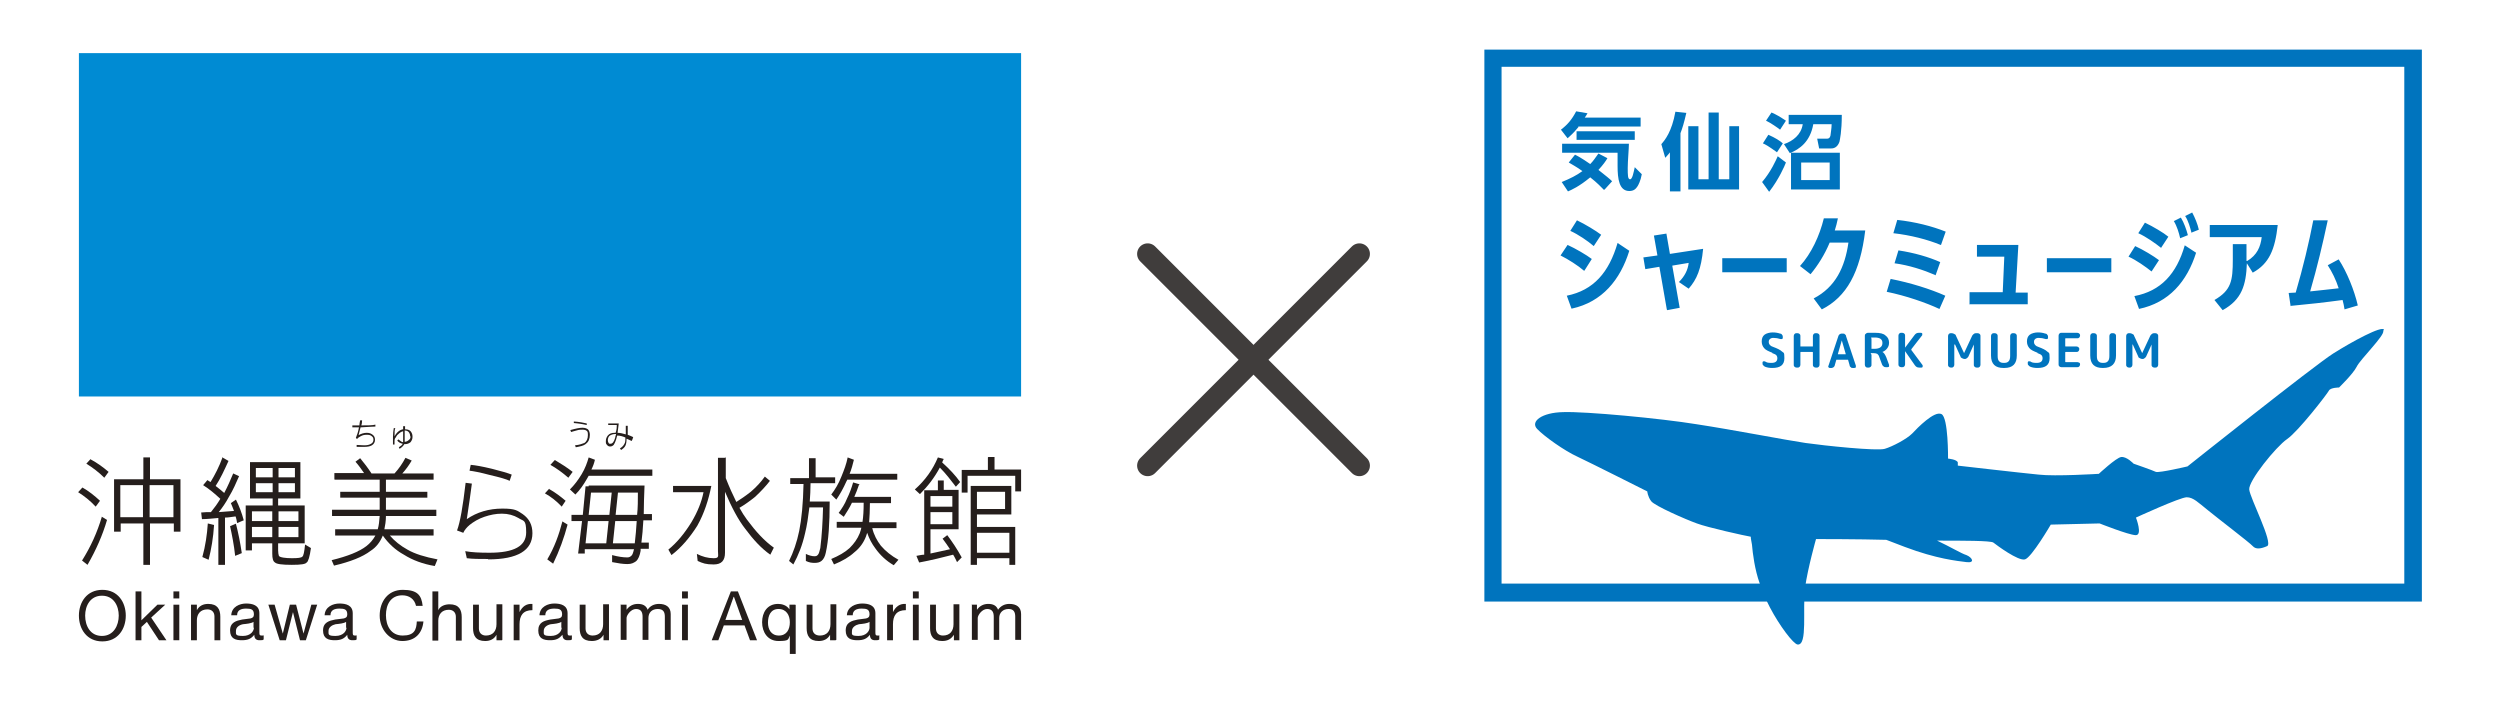 <?xml version="1.0" encoding="UTF-8"?>
<svg id="_レイヤー_1" data-name="レイヤー 1" xmlns="http://www.w3.org/2000/svg" width="640" height="180" version="1.1" viewBox="0 0 640 180">
  <defs>
    <style>
      .cls-1 {
        fill: #251e1c;
      }

      .cls-1, .cls-2, .cls-3 {
        stroke-width: 0px;
      }

      .cls-4 {
        fill: none;
        stroke: #403d3c;
        stroke-linecap: round;
        stroke-linejoin: round;
        stroke-width: 5.4px;
      }

      .cls-2 {
        fill: #008bd3;
      }

      .cls-3 {
        fill: #0074be;
      }
    </style>
  </defs>
  <g>
    <line class="cls-4" x1="293.8" y1="65" x2="348" y2="119.2"/>
    <line class="cls-4" x1="348" y1="65" x2="293.8" y2="119.2"/>
  </g>
  <g>
    <rect class="cls-2" x="20.2" y="13.6" width="241.2" height="87.9"/>
    <path class="cls-1" d="M21.8,157.6c0-2.5,1.3-5.1,4.3-5.1s4.3,2.6,4.3,5.1-1.3,5.2-4.3,5.2-4.3-2.6-4.3-5.2ZM20.2,157.6c0,3.4,2,6.6,6,6.6s6-3.2,6-6.6-2-6.6-6-6.6-6,3.2-6,6.6Z"/>
    <path class="cls-1" d="M34.7,151.4h1.5v7.4l4.1-4h2l-3.6,3.3,3.9,5.8h-1.9l-3.1-4.7-1.4,1.3v3.4h-1.5v-12.5Z"/>
    <path class="cls-1" d="M44.4,154.8h1.5v9.1h-1.5v-9.1ZM45.9,153.2h-1.5v-1.8h1.5v1.8Z"/>
    <path class="cls-1" d="M49,154.8h1.4v1.4h0c.6-1.1,1.6-1.6,2.9-1.6,2.4,0,3.1,1.4,3.1,3.3v6h-1.5v-6.1c0-1.1-.7-1.8-1.8-1.8-1.8,0-2.7,1.2-2.7,2.8v5.1h-1.5v-9.1Z"/>
    <path class="cls-1" d="M65,160.7c0,.8-.8,2.1-2.8,2.1s-1.8-.4-1.8-1.3.8-1.5,1.8-1.7c1-.1,2.1-.2,2.7-.6v1.5ZM67.4,162.7c-.2,0-.3,0-.5,0-.5,0-.5-.3-.5-1v-4.7c0-2.1-1.8-2.5-3.4-2.5s-3.7.8-3.8,3h1.5c0-1.3,1-1.7,2.3-1.7s2,.2,2,1.5-1.4,1-3,1.3c-1.5.3-3.1.7-3.1,2.8s1.4,2.5,3,2.5,2.4-.4,3.2-1.4c0,1,.5,1.4,1.3,1.4s.8,0,1.1-.2v-1.1Z"/>
    <path class="cls-1" d="M78.4,163.9h-1.6l-1.8-7.2h0l-1.8,7.2h-1.6l-2.9-9.1h1.6l2.1,7.4h0l1.8-7.4h1.6l1.9,7.4h0l2-7.4h1.5l-2.9,9.1Z"/>
    <path class="cls-1" d="M88.7,160.7c0,.8-.8,2.1-2.8,2.1s-1.8-.4-1.8-1.3.9-1.5,1.8-1.7c1-.1,2.1-.2,2.7-.6v1.5ZM91.2,162.7c-.2,0-.3,0-.4,0-.5,0-.5-.3-.5-1v-4.7c0-2.1-1.8-2.5-3.4-2.5s-3.7.8-3.8,3h1.5c0-1.3,1-1.7,2.3-1.7s2,.2,2,1.5-1.4,1-3.1,1.3c-1.5.3-3.1.7-3.1,2.8s1.4,2.5,3,2.5,2.4-.4,3.2-1.4c0,1,.5,1.4,1.3,1.4s.8,0,1.1-.2v-1.1Z"/>
    <path class="cls-1" d="M106.5,155.1c-.4-1.8-1.8-2.7-3.5-2.7-3,0-4.2,2.4-4.2,5.1s1.3,5.2,4.3,5.2,3.5-1.5,3.6-3.6h1.7c-.3,3.1-2.2,5-5.4,5s-5.8-2.9-5.8-6.5,2.1-6.6,5.9-6.6,4.8,1.4,5.1,4.1h-1.6Z"/>
    <path class="cls-1" d="M110.7,151.4h1.5v4.8h0c.5-1.1,1.8-1.5,2.9-1.5,2.4,0,3.1,1.4,3.1,3.3v6h-1.5v-6.1c0-1.1-.7-1.8-1.8-1.8-1.8,0-2.7,1.2-2.7,2.8v5.1h-1.5v-12.5Z"/>
    <path class="cls-1" d="M128.5,163.9h-1.4v-1.4h0c-.6,1.1-1.6,1.6-2.9,1.6-2.4,0-3.1-1.4-3.1-3.3v-6h1.5v6.1c0,1.1.7,1.8,1.8,1.8,1.8,0,2.7-1.2,2.7-2.9v-5.1h1.5v9.1Z"/>
    <path class="cls-1" d="M131.6,154.8h1.4v1.9h0c.7-1.4,1.7-2.2,3.3-2.1v1.6c-2.4,0-3.3,1.4-3.3,3.6v4.1h-1.5v-9.1Z"/>
    <path class="cls-1" d="M143.8,160.7c0,.8-.8,2.1-2.8,2.1s-1.8-.4-1.8-1.3.8-1.5,1.8-1.7c1-.1,2.1-.2,2.7-.6v1.5ZM146.3,162.7c-.2,0-.3,0-.5,0-.5,0-.5-.3-.5-1v-4.7c0-2.1-1.8-2.5-3.4-2.5s-3.7.8-3.8,3h1.5c0-1.3,1-1.7,2.3-1.7s2,.2,2,1.5-1.4,1-3,1.3c-1.6.3-3.1.7-3.1,2.8s1.4,2.5,3,2.5,2.3-.4,3.2-1.4c0,1,.5,1.4,1.3,1.4s.8,0,1.1-.2v-1.1Z"/>
    <path class="cls-1" d="M155.9,163.9h-1.4v-1.4h0c-.6,1.1-1.7,1.6-3,1.6-2.4,0-3.1-1.4-3.1-3.3v-6h1.5v6.1c0,1.1.7,1.8,1.8,1.8,1.8,0,2.7-1.2,2.7-2.9v-5.1h1.5v9.1Z"/>
    <path class="cls-1" d="M159,154.8h1.4v1.3h0c.7-1,1.7-1.5,2.9-1.5s2.1.4,2.5,1.5c.6-1,1.7-1.5,2.9-1.5,1.8,0,3,.8,3,2.6v6.6h-1.5v-5.9c0-1.1-.3-2-1.8-2s-2.4.9-2.4,2.3v5.6h-1.5v-5.9c0-1.2-.4-2-1.7-2s-2.4,1.6-2.4,2.3v5.6h-1.5v-9.1Z"/>
    <path class="cls-1" d="M174.6,154.8h1.5v9.1h-1.5v-9.1ZM176.1,153.2h-1.5v-1.8h1.5v1.8Z"/>
    <path class="cls-1" d="M187.9,152.8h0l2.1,5.9h-4.3l2.1-5.9ZM182.2,163.9h1.7l1.4-3.8h5.3l1.4,3.8h1.8l-4.9-12.5h-1.8l-4.9,12.5Z"/>
    <path class="cls-1" d="M196.6,159.4c0-1.8.7-3.5,2.7-3.5s2.9,1.6,2.9,3.4-.8,3.4-2.8,3.4-2.8-1.6-2.8-3.3ZM203.6,154.8h-1.5v1.2h0c-.7-1.1-2-1.4-2.9-1.4-2.8,0-4.1,2.2-4.1,4.7s1.4,4.8,4.2,4.8,2.4-.4,2.9-1.4h0v4.7h1.5v-12.5Z"/>
    <path class="cls-1" d="M213.9,163.9h-1.4v-1.4h0c-.6,1.1-1.6,1.6-2.9,1.6-2.4,0-3.1-1.4-3.1-3.3v-6h1.5v6.1c0,1.1.7,1.8,1.9,1.8,1.8,0,2.7-1.2,2.7-2.9v-5.1h1.5v9.1Z"/>
    <path class="cls-1" d="M222.6,160.7c0,.8-.8,2.1-2.8,2.1s-1.7-.4-1.7-1.3.9-1.5,1.8-1.7c1-.1,2.1-.2,2.7-.6v1.5ZM225,162.7c-.2,0-.3,0-.4,0-.5,0-.5-.3-.5-1v-4.7c0-2.1-1.8-2.5-3.4-2.5s-3.8.8-3.9,3h1.5c0-1.3,1-1.7,2.3-1.7s2,.2,2,1.5-1.4,1-3,1.3c-1.5.3-3.1.7-3.1,2.8s1.4,2.5,3,2.5,2.4-.4,3.2-1.4c0,1,.5,1.4,1.3,1.4s.8,0,1.1-.2v-1.1Z"/>
    <path class="cls-1" d="M227.2,154.8h1.4v1.9h0c.7-1.4,1.7-2.2,3.3-2.1v1.6c-2.4,0-3.3,1.4-3.3,3.6v4.1h-1.5v-9.1Z"/>
    <path class="cls-1" d="M233.7,154.8h1.5v9.1h-1.5v-9.1ZM235.2,153.2h-1.5v-1.8h1.5v1.8Z"/>
    <path class="cls-1" d="M245.6,163.9h-1.4v-1.4h0c-.7,1.1-1.6,1.6-3,1.6-2.4,0-3.1-1.4-3.1-3.3v-6h1.5v6.1c0,1.1.7,1.8,1.8,1.8,1.8,0,2.7-1.2,2.7-2.9v-5.1h1.5v9.1Z"/>
    <path class="cls-1" d="M248.7,154.8h1.4v1.3h0c.7-1,1.7-1.5,2.9-1.5s2.1.4,2.5,1.5c.7-1,1.7-1.5,2.9-1.5,1.8,0,3,.8,3,2.6v6.6h-1.5v-5.9c0-1.1-.3-2-1.7-2s-2.4.9-2.4,2.3v5.6h-1.4v-5.9c0-1.2-.4-2-1.7-2s-2.4,1.6-2.4,2.3v5.6h-1.5v-9.1Z"/>
    <path class="cls-1" d="M30.8,132.4v-8.2h5.8v8.2h-5.8ZM23.2,117.5l-1.1,1.2c1.6,1,3.1,2.1,4.6,3.6l1.1-1.5c-1.4-1.2-2.9-2.3-4.6-3.2ZM21.1,124.8l-1.1,1.2c1.6,1,3.1,2.2,4.5,3.7l1.1-1.5c-1.4-1.3-2.9-2.5-4.5-3.4ZM26.1,132.2c-1.2,4.1-2.9,7.8-5.1,11.3l1.4,1.1c2.2-3.8,3.9-7.7,5-11.5l-1.3-.8ZM46.1,122.7h-7.7v-5.6h-1.7v5.6h-7.5v13.4h1.7v-2.1h5.8v10.6h1.7v-10.6h6.1v2.1h1.7v-13.4ZM38.3,132.4v-8.2h6.1v8.2h-6.1Z"/>
    <path class="cls-1" d="M65.5,126v-2.3h4.3v2.3h-4.3ZM57,117c-.9,2.5-2,4.6-3.1,6.4-.3-.2-.6-.3-.8-.5l-1.1,1.3c1.6,1,3,2.2,4.4,3.5-.7,1.2-1.5,2.3-2.4,3.4-.8,0-1.6,0-2.5.1l.2,1.7c1.4,0,2.9-.2,4.2-.3v12h1.7v-12.1c.9,0,1.8-.2,2.7-.3.2.5.3,1.1.4,1.7l1.7-.7c-.5-1.9-1.2-3.7-2-5.3l-1.3.9c.3.6.5,1.3.8,2-1.2.1-2.5.2-3.9.3.9-1.1,1.8-2.4,2.6-3.9,1.1-1.8,1.9-3.7,2.6-5.3l-1.5-.7c-.7,1.7-1.4,3.3-2.3,5-.7-.6-1.4-1.2-2.2-1.8,1.2-1.8,2.2-4,3.3-6.4l-1.4-.8ZM53.2,134c-.2,2.9-.6,5.7-1.4,8.6l1.6.7c.7-2.7,1.2-5.7,1.4-8.9l-1.6-.4ZM60.3,134.1l-1.4.6c.5,2.3,1,4.8,1.3,7.6l1.7-.7c-.4-2.7-.9-5.2-1.5-7.5ZM64,118.3v9.3h5.8v1.8h-6.9v11.5h1.6v-1.8h5.2v2.6c0,1.3.2,2,.7,2.3.4.4,1.8.6,4.3.6s3.5-.2,3.8-.6c.4-.2.8-1.5,1.1-3.7l-1.5-.9c-.2,1.9-.4,2.9-.7,3.1-.3.3-1.1.4-2.7.4s-3.1-.2-3.3-.6c-.1-.3-.2-.8-.2-1.4v-1.8h6.8v-9.7h-6.8v-1.8h5.7v-9.3h-13.1ZM71.3,123.7h4.2v2.3h-4.2v-2.3ZM65.5,122.2v-2.4h4.3v2.4h-4.3ZM71.3,119.8h4.2v2.4h-4.2v-2.4ZM64.5,137.5v-2.6h5.2v2.6h-5.2ZM71.3,134.9h5.1v2.6h-5.1v-2.6ZM64.5,133.4v-2.5h5.2v2.5h-5.2ZM71.3,130.9h5.1v2.5h-5.1v-2.5Z"/>
    <path class="cls-1" d="M85.6,122.7v-1.6h7.6c-.7-1-1.4-2-2.2-2.9l1.2-.9c1,1.2,2,2.5,2.9,3.9h5.9c1.1-1.2,2-2.5,2.8-4l1.6.7c-.7,1.2-1.5,2.3-2.4,3.3h8v1.6h-12.2v3.1h10.6v1.5h-10.6v3.1h12.9v1.6h-12.9c0,1.3-.2,2.4-.4,3.4h12.6v1.6h-11.2c1.2,1.4,2.7,2.6,4.5,3.6,1.9,1.1,4.5,1.9,7.7,2.5l-.7,1.7c-3-.5-5.7-1.5-7.9-2.9-2.2-1.2-4-2.9-5.4-4.9h0c-.7,1.7-1.7,3-3.1,3.9-2.1,1.6-5.2,2.8-9.4,3.8l-.6-1.4c4.1-1,7.1-2.2,8.9-3.6.9-.7,1.7-1.6,2.3-2.7h-10.3v-1.6h10.9c.3-1,.4-2.1.5-3.4h-12.2v-1.6h12.2v-3.1h-10.1v-1.5h10.1v-3.1h-11.5Z"/>
    <path class="cls-1" d="M130.5,123.1c-.8-.4-2.5-.9-5.1-1.5-2.6-.7-4.3-1-5.2-1.1l.3-1.5c1.2.1,2.9.4,5.4,1,2.4.6,4.1,1.1,5.1,1.5l-.5,1.5ZM124.9,143.1c-2.1,0-4,0-5.4-.2l-.4-1.8c1.6.3,3.7.4,6.2.4,6.3,0,9.4-1.7,9.4-5.2s-.7-2.8-2-3.7c-1.2-.7-2.6-1.1-4.2-1.1s-3,.3-4.5.8c-1.5.5-2.8,1.3-3.8,2.1-.7.6-1.3,1.3-1.6,2l-1.6-.6c.8-2.1,1.5-6.2,2.2-12.2l1.6.2c-.3,2.2-.7,5.3-1.3,9.1,2.6-1.8,5.7-2.7,9.1-2.7s3.8.5,5.2,1.4c1.7,1.2,2.5,2.8,2.5,4.9,0,4.4-3.8,6.7-11.3,6.7Z"/>
    <path class="cls-1" d="M149.9,139.1l.6-5.7h5.3l-.6,5.7h-5.3ZM142,117.8l-1.1,1.2c1.6.9,3.1,2,4.6,3.3l1.1-1.5c-1.4-1.1-3-2.1-4.5-3ZM140.6,125.1l-1.1,1.2c1.6.9,3,2,4.3,3.4l1-1.5c-1.3-1.1-2.6-2.1-4.2-3ZM144,133.4c-.9,3.5-2.1,6.8-3.9,9.8l1.5,1.1c1.6-3.3,2.8-6.6,3.7-10l-1.3-.8ZM150.7,117.1c-.4,1.4-.9,2.8-1.8,4.3-.9,1.5-1.9,2.8-3,3.9l1.4,1.3c1.1-1.1,2.1-2.5,3-4.1.1-.2.3-.5.4-.7h16.3v-1.6h-15.6c.4-.8.7-1.6.9-2.5l-1.6-.6ZM150.7,124.5h-.8l-.7,7.3h-2.9v1.6h2.7l-1,8.3h1.7v-1.1h12.6c-.2.9-.4,1.4-.6,1.6-.3.3-.6.5-1.1.5-1.1,0-2.4-.2-3.9-.6v1.8c1.5.3,2.8.5,3.9.5s1.6-.3,2.2-.7c.6-.5,1-1.5,1.2-2.7,0-.1,0-.3,0-.5h2.1v-1.6h-1.9c.2-1.6.4-3.6.5-5.7h2.2v-1.6h-2.1c0-2.2.1-4.6.2-7.3h-14.3ZM156.9,139.1l.6-5.7h5.5c-.1,1.9-.3,3.9-.5,5.7h-5.6ZM150.7,131.8l.6-5.7h5.3l-.6,5.7h-5.3ZM158.2,126.1h5.1c0,1.9,0,3.9-.2,5.7h-5.5l.6-5.7Z"/>
    <path class="cls-1" d="M185.8,117.1v5.3c.9,2.3,1.8,4.3,2.7,6.1,1.1-.7,2.3-1.5,3.7-2.6,1.5-1.3,2.6-2.5,3.6-3.9l1.3,1.1c-1,1.3-2.3,2.7-3.8,4.1-1.5,1.2-2.8,2.1-4,2.8.6,1.1,1.3,2.2,1.9,3,2.3,3.1,4.5,5.5,6.9,7.2l-.9,1.8c-2.3-1.6-4.4-3.9-6.4-6.6-1.8-2.3-3.5-5.5-5.2-9.5v15.6c0,2-.9,3-2.9,3s-2.8-.3-4.1-.9l-.2-1.8c1.4.7,2.8,1.1,4.3,1.1s1.1-.6,1.1-1.8v-23.9h1.7ZM182.1,124.4c-.7,3.5-1.8,7-3.6,10.2-1.9,3-4.1,5.6-6.6,7.5l-.8-1.4c2.2-1.8,4.1-4.1,5.9-7,1.6-2.7,2.6-5.2,3.1-7.7h-7.8v-1.6h9.8Z"/>
    <path class="cls-1" d="M208.8,117.1v5.1h5v1.5h-6.3c0,1.7-.1,3.2-.2,4.7h5.1c0,5.6-.3,10-1,13.1-.2,1-.6,1.7-1.1,2.1-.5.4-1.1.5-1.8.5s-1.4-.1-2.2-.5v-1.8c.8.4,1.6.6,2.2.6s.7-.2.9-.4c.2-.2.4-.8.6-1.7.4-3.2.6-6.7.7-10.4h-3.5c-.3,2.4-.6,4.6-1.1,6.6-.7,3.1-1.7,5.6-3,8l-1.1-.9c1.1-2.2,2-4.8,2.6-7.7.6-3,1-7,1.1-12h-3.4v-1.5h4.8v-5.1h1.7ZM218.6,117.7c-.3,1.2-.6,2.4-1.1,3.6h12.2v1.5h-12.8c0,.1-.1.2-.2.4-.8,1.8-1.7,3.4-2.6,4.7l-1.3-1.3c1-1.3,1.9-2.8,2.6-4.6.7-1.7,1.3-3.3,1.6-4.9l1.6.6ZM219.9,124.1c-.4,1.2-.8,2.2-1.2,3.1h9.4v1.6h-5.4c0,1.9-.1,3.5-.2,4.9h7v1.5h-6.2c.4,1.7,1.2,3.2,2.2,4.5,1.2,1.4,2.7,2.6,4.5,3.6l-1.2,1.4c-1.9-1.1-3.5-2.6-4.7-4.3-.9-1.2-1.6-2.5-2.1-4-.1.3-.2.6-.3.9-.6,1.6-1.6,3-3,4.1-1.3,1.2-3,2.2-5.2,3.1l-.7-1.4c1.9-.8,3.5-1.7,4.7-2.8,1.1-1.1,2-2.3,2.6-3.8.1-.4.3-.8.4-1.4h-6.3v-1.5h6.6c.2-1.3.3-2.9.3-4.9h-3s0,0,0,0c-.6,1.3-1.4,2.5-2.1,3.6l-1.3-1c.8-1.1,1.6-2.3,2.1-3.6.7-1.4,1.2-2.8,1.6-4.2l1.7.5Z"/>
    <path class="cls-1" d="M238.2,134.2v-3.1h5.6v3.1h-5.6ZM240.1,117.1c-1.3,3.1-3.2,5.8-5.9,8.2l1.3,1.2c2-2,3.7-4.2,5.1-6.8,1.5,1.5,2.8,3.2,4.1,4.9l1.1-1.2c-1.2-1.7-2.8-3.4-4.6-5,.1-.3.2-.6.4-.9l-1.5-.4ZM240.1,123.1v2.4h-3.5v16.5c-.7,0-1.3.2-2,.3l.7,1.7c3.2-.6,6-1.3,8.7-2,.4.6.7,1.3,1,1.9l1.2-1.2c-1.2-2.2-2.5-4.1-3.7-5.7l-1.2.9c.7.9,1.3,1.8,1.9,2.7-1.6.4-3.3.7-5,1.1v-6.2h7.2v-10.1h-3.8v-2.4h-1.5ZM238.2,129.7v-2.7h5.6v2.7h-5.6ZM252.9,117.1v3.2h-6.7v5.8h1.5v-4.3h12.2v4h1.5v-5.6h-6.8v-3.2h-1.6ZM258.9,124.4h-10.4v20.2h1.6v-1.7h8.3v1.7h1.5v-9.7h-9.8v-3.2h8.8v-7.3ZM250.1,141.5v-5.1h8.3v5.1h-8.3ZM250.1,130.3v-4.4h7.2v4.4h-7.2Z"/>
    <path class="cls-1" d="M92.3,109.4c-.2.8-.4,1.5-.5,2,.7-.4,1.4-.6,2.1-.6s1.1.2,1.5.5c.4.3.6.7.6,1.3s-.3,1.1-.8,1.4c-.5.3-1.2.4-2,.4s-1.4,0-1.9,0v-.5c.5,0,1.1.1,1.9.1s1.3-.1,1.8-.4c.4-.2.6-.6.6-1s-.1-.7-.4-.9c-.3-.3-.7-.4-1.3-.4s-1.1.1-1.6.4c-.4.2-.7.4-.9.7l-.3-.3c.3-.7.6-1.6.8-2.7-.6,0-1.2,0-1.7,0v-.5c.5,0,1.1,0,1.8,0,0-.3.1-.8.2-1.3h.5c0,.6-.1,1-.2,1.3,1.7,0,2.9,0,3.6-.2v.5c-.6,0-1.8.1-3.7.2Z"/>
    <path class="cls-1" d="M105.1,111.7c0,.4-.1.7-.4.9-.3.3-.7.5-1.1.5,0-.2,0-.5,0-.8,0-.5,0-1.2,0-2.1.5,0,.9.2,1.1.5.2.3.3.6.3,1ZM105.6,111.7c0-.5-.2-.9-.4-1.2-.3-.4-.8-.6-1.5-.6,0-.3,0-.5,0-.8h-.5v.8c-.8.1-1.6.7-2.2,1.8,0-1,0-1.7.2-2.1h-.4c-.1.6-.2,1.4-.2,2.3s0,1.2,0,1.9h.4c0-.4,0-.7,0-.9s0-.6.3-.9c.2-.3.3-.6.6-.8.4-.4.8-.7,1.3-.8,0,.9,0,1.6,0,2s0,.6,0,.8c-.3,0-.7-.3-1.2-.7-.1,0-.2.2-.3.3.4.5.9.7,1.4.8-.1.3-.5.6-1,.9l.2.4c.6-.4,1-.8,1.2-1.2h.2c.6,0,1-.2,1.4-.5.3-.4.5-.8.5-1.3Z"/>
    <path class="cls-1" d="M150.1,108.8c-.8-.2-1.9-.4-3.2-.5v-.4c1.4.1,2.5.3,3.3.5v.4ZM149.9,113.7c-.5.4-1.4.6-2.5.8l-.2-.5c1.1-.1,1.9-.4,2.4-.6.6-.4.9-1.1.9-2s-.1-.9-.3-1.1c-.2-.2-.6-.3-1.1-.3s-.9,0-1.5.2c-.5.1-1,.3-1.4.4l-.2-.5c1.4-.4,2.4-.6,3.1-.6s1.1.2,1.4.4c.3.3.5.8.5,1.4,0,1-.3,1.8-1,2.3Z"/>
    <path class="cls-1" d="M157.7,111.1c0,.3-.2.6-.2.9-.3,1.1-.7,1.6-1.2,1.6s-.3,0-.5-.2c-.1-.2-.2-.4-.2-.7s.1-.8.4-1.1c.4-.3.9-.5,1.6-.5h0ZM162.1,111.9c-.4-.2-.9-.4-1.4-.6v-2.3h-.5c0,.6,0,1.3,0,2.2-.7-.2-1.4-.4-2.1-.4.1-.7.2-1.4.3-2.4-.2,0-.6,0-1.3,0-.9,0-1.4,0-1.4,0v.4c.2,0,.6,0,1.2,0,.6,0,.9,0,1,0,0,.5,0,1.1-.3,2h-.1c0,0-.2,0-.2,0-.7,0-1.3.2-1.7.7-.3.4-.5.8-.5,1.4s0,.7.3,1c.2.3.5.4.8.4s.6-.1.9-.4c.2-.3.4-.7.6-1.3.1-.3.2-.7.3-1.1.7,0,1.4.2,2.1.5,0,.7,0,1.3-.3,1.7-.2.4-.6.8-1.1,1.1l.3.4c.6-.4.9-.7,1.1-1.1.2-.4.3-1,.3-1.8.5.2.9.4,1.3.6l.2-.4Z"/>
  </g>
  <path class="cls-3" d="M615.5,17.1v132.3h-231.1V17.1h231.1M620,12.7h-240v141.3h240V12.7h0Z"/>
  <path class="cls-3" d="M408,63c-1.5-1.3-4-3-6-3.9l1.7-2.7c2.1,1,4.9,2.7,6.2,3.7l-1.9,2.9ZM402.3,79l-1.2-3.3c6.9-1.4,10.8-6,13-13.5l3,2c-2.3,7.4-6.9,13.1-14.7,14.8ZM405.5,69.3c-1.5-1.3-4-2.9-6-3.9l1.8-2.7c2,.9,4.9,2.6,6.2,3.6l-1.9,3M426.8,79.4l3.2-.6-1.9-10.8,4.2-.7c-.2,1.8-1,3.4-2.5,4.9l2.5,1.7c2.1-2.4,3.2-5,3.7-10.2l-8.5,1.3-.9-5.2-3.2.5.9,5.1-3.6.5.5,3,3.6-.6,1.9,10.9M440.9,66.1v3.6h16.5v-3.6h-16.5ZM466.4,79.2c6.3-3.2,9.8-9.4,11.1-20.2h-7.8c.3-1,.6-2,.8-3.1h-3.6c-1.1,4.5-3.2,9-6.1,12.2l2.7,2.1c1.9-2.3,3.6-5,4.9-8.1h4.8c-.9,6.3-3.3,11.4-8.9,14.3l2,2.7M495.4,70.4c-3-1.3-6.7-2.5-10.4-3l1-3.3c4,.6,7.8,1.7,10.7,3l-1.2,3.4ZM496.8,62.7c-3.4-1.4-7.7-2.5-12.1-3l1-3.4c4.6.5,8.9,1.6,12.4,3l-1.2,3.4ZM496.5,79.1c-3.4-1.6-8.6-3.4-13.5-4.4l1-3.3c5.1,1,10.2,2.6,14,4.3l-1.5,3.4M504.1,77.9h15v-3h-3.1l.7-12.2h-10.6v3h7l-.4,9.1h-8.5v3M524,66.1v3.6h16.5v-3.6h-16.5ZM561,59.5c-.3-1.2-.8-3-1.6-4.2l1.8-.9c.7,1.3,1.4,3,1.7,4.4l-2,.8ZM558.1,60.9c-.3-1.3-.8-3-1.6-4.3l1.8-.9c.8,1.3,1.4,3,1.8,4.5l-2,.8ZM553.3,63.5c-1.5-1.2-3.9-2.9-5.9-3.8l1.7-2.7c2.1,1,4.8,2.6,6,3.6l-1.9,2.9ZM547.6,79.1l-1.2-3.3c6.8-1.3,10.8-5.7,12.9-13l2.9,1.9c-2.3,7.3-6.9,12.8-14.7,14.4ZM550.8,69.5c-1.5-1.2-3.9-2.9-5.9-3.8l1.7-2.7c2,.9,4.8,2.6,6.1,3.6l-1.9,2.9M575.1,66.8v-4.3h-3.5v3.9c0,5.5-.4,7.9-4.7,10.4l2.1,2.6c4.9-2.7,6-6.4,6.2-12l1.5,2.4c4.2-2.3,5.7-5.9,6.4-12.2h-17.4v3.1h13.3c-.3,2.5-1.2,4.6-3.7,6.1M586.5,78.3c4.3-.4,8.8-.9,13.2-1.5.2.8.4,1.6.5,2.4l3.4-1c-.9-3.9-2.8-8.6-4.9-11.8l-2.8,1.5c1.1,1.7,2.1,3.7,2.8,5.9-2.3.3-4.8.5-7.3.8,1.8-6.2,3.2-12.1,4.5-18.2h-3.7c-1.1,5.7-2.6,12-4.5,18.5-.6,0-1.2.1-1.8.1l.5,3.4M453.7,90.4c.5.2.8.3,1,.5.2.2.3.5.3.8,0,.8-.5,1.2-1.5,1.2s-1.2-.1-1.7-.4c-.1,0-.3,0-.4,0-.1,0-.2.2-.2.3h0c0,.4,0,.6.2.7.1.2.3.3.5.4.5.2,1.1.3,1.8.3,2.1,0,3.1-.8,3.1-2.5s-.2-1.3-.6-1.7c-.4-.4-1.2-.8-2.3-1.2-.7-.2-1.1-.7-1.1-1.2s.1-.6.3-.8c.2-.2.5-.3.9-.3.6,0,1.2.1,1.8.3.1,0,.3,0,.4,0,.1,0,.2-.2.2-.4h0c0-.3,0-.5-.2-.7-.1-.2-.3-.3-.5-.3-.6-.2-1.2-.3-1.9-.3s-1.6.2-2.1.6c-.5.4-.7,1-.7,1.7s.2,1.2.6,1.7c.4.5,1.1.8,2.1,1.2M460.9,90.2c0,0,0-.1.1-.1h3c0,0,.1,0,.1.1v3.2c0,.2,0,.3.2.5.1.1.3.2.5.2h.3c.2,0,.3,0,.5-.2.1-.1.2-.3.2-.5v-7.4c0-.2,0-.3-.2-.5-.1-.1-.3-.2-.5-.2h-.3c-.2,0-.3,0-.5.2-.1.1-.2.3-.2.5v2.7c0,0,0,0-.1,0h-3c0,0-.1,0-.1,0v-2.7c0-.2,0-.3-.2-.5-.1-.1-.3-.2-.5-.2h-.3c-.2,0-.3,0-.5.2-.1.1-.2.3-.2.5v7.4c0,.2,0,.3.2.5.1.1.3.2.5.2h.3c.2,0,.3,0,.5-.2.1-.1.2-.3.2-.5v-3.2M471.6,86.8l-1.1,3.8c0,0,0,.1,0,.1h2c0,0,0,0,0-.1l-1.1-3.8s0,0,0,0,0,0,0,0ZM470.1,92.1l-.4,1.4c0,.2-.2.4-.3.5-.2.1-.3.2-.5.2h-.4c-.2,0-.3,0-.4-.2-.1-.1-.1-.3,0-.4l2.5-7.5c0-.2.2-.3.3-.5.2-.1.3-.2.5-.2h.4c.2,0,.4,0,.5.2.2.1.3.3.3.5l2.5,7.5c0,.2,0,.3,0,.4,0,.1-.2.2-.4.2h-.4c-.2,0-.4,0-.5-.2-.2-.1-.3-.3-.3-.5l-.4-1.4c0,0,0,0-.1,0h-2.7c0,0-.1,0-.1,0M479.1,86.7v2.6c0,0,0,0,.1,0h.6c1.4,0,2.1-.5,2.1-1.5s-.7-1.4-2-1.4-.5,0-.8,0c0,0-.1,0-.1.1ZM479.1,90.8v2.6c0,.2,0,.3-.2.5-.1.1-.3.2-.5.2h-.3c-.2,0-.3,0-.5-.2-.1-.1-.2-.3-.2-.5v-7.4c0-.2,0-.4.2-.5.1-.2.3-.2.5-.3.7,0,1.3,0,2,0,1.2,0,2.1.2,2.6.7.6.4.9,1.1.9,1.8s-.2,1.1-.5,1.5c-.3.4-.7.7-1.2.9,0,0,0,0,0,0,0,0,0,0,0,0,.4.2.7.7,1,1.4l.7,1.9c0,.2,0,.3,0,.4,0,.1-.2.2-.4.2h-.4c-.2,0-.4,0-.6-.2-.2-.1-.3-.3-.4-.5l-.7-1.9c-.1-.4-.3-.6-.5-.8-.2-.1-.5-.2-1-.2h-.6c0,0-.1,0-.1.1M487.7,89.9s0,0,0,0c0,0,0,0,0,0l2.5,3.6c.3.4.6.6,1.1.6h.6c.1,0,.2,0,.3-.2,0-.1,0-.2,0-.4l-2.9-3.9c0,0,0-.1,0-.2l2.8-3.6c0-.1,0-.2,0-.4,0-.1-.2-.2-.3-.2h-.6c-.5,0-.8.2-1.1.6l-2.4,3.2s0,0,0,0,0,0,0,0v-3.1c0-.2,0-.3-.2-.5-.1-.1-.3-.2-.5-.2h-.3c-.2,0-.3,0-.5.2-.1.1-.2.3-.2.5v7.4c0,.2,0,.3.2.5.1.1.3.2.5.2h.3c.2,0,.3,0,.5-.2.1-.1.2-.3.2-.5v-3.5M500.5,88.2s0,0,0,0,0,0,0,0l1.4,3.1c0,.2.2.3.4.4.2.1.4.2.6.2h0c.2,0,.4,0,.6-.2.2-.1.3-.3.4-.4l1.4-3.1s0,0,0,0,0,0,0,0v5.2c0,.2,0,.3.2.5.1.1.3.2.5.2h.3c.2,0,.3,0,.5-.2.1-.1.2-.3.2-.5v-7.4c0-.2,0-.3-.2-.5-.1-.1-.3-.2-.5-.2h-.4c-.2,0-.4,0-.6.2-.2.1-.3.3-.4.4l-2.1,4.5s0,0,0,0,0,0,0,0l-2.1-4.5c0-.2-.2-.3-.4-.4-.2-.1-.4-.2-.6-.2h-.3c-.2,0-.3,0-.5.2-.1.1-.2.3-.2.5v7.4c0,.2,0,.3.2.5.1.1.3.2.5.2h.2c.2,0,.3,0,.5-.2.1-.1.2-.3.2-.5v-5.2M513.1,94.2c2.2,0,3.2-1.1,3.2-3.2v-5c0-.2,0-.3-.2-.5-.1-.1-.3-.2-.5-.2h-.3c-.2,0-.3,0-.5.2-.1.1-.2.3-.2.5v5.1c0,.6-.1,1.1-.4,1.4-.3.3-.6.4-1.2.4s-.9-.1-1.2-.4c-.3-.3-.4-.7-.4-1.4v-5.1c0-.2,0-.3-.2-.5-.1-.1-.3-.2-.5-.2h-.3c-.2,0-.3,0-.5.2-.1.1-.2.3-.2.5v5c0,2.2,1.1,3.2,3.2,3.2M521.6,90.4c.5.2.8.3,1,.5.2.2.3.5.3.8,0,.8-.5,1.2-1.5,1.2s-1.2-.1-1.7-.4c-.1,0-.3,0-.4,0-.1,0-.2.2-.2.3h0c0,.4,0,.6.2.7.1.2.3.3.5.4.5.2,1.1.3,1.8.3,2.1,0,3.1-.8,3.1-2.5s-.2-1.3-.6-1.7c-.4-.4-1.2-.8-2.3-1.2-.7-.2-1.1-.7-1.1-1.2s.1-.6.3-.8c.2-.2.5-.3.9-.3.6,0,1.2.1,1.8.3.1,0,.3,0,.4,0,.1,0,.2-.2.2-.4h0c0-.3,0-.5-.2-.7-.1-.2-.3-.3-.5-.3-.6-.2-1.2-.3-1.9-.3s-1.6.2-2.1.6c-.5.4-.7,1-.7,1.7s.2,1.2.6,1.7c.4.5,1.1.8,2.1,1.2M532.3,92.9c-.1-.1-.3-.2-.5-.2h-3c0,0-.1,0-.1-.1v-2.4c0,0,0-.1.1-.1h2.8c.2,0,.3,0,.5-.2.1-.1.2-.3.2-.5s0-.3-.2-.5c-.1-.1-.3-.2-.5-.2h-2.8c0,0-.1,0-.1-.1v-1.9c0,0,0-.1.1-.1h3c.2,0,.3,0,.5-.2.1-.1.2-.3.2-.5s0-.3-.2-.5c-.1-.1-.3-.2-.5-.2h-4.1c-.2,0-.3,0-.5.2-.1.1-.2.3-.2.5v7.4c0,.2,0,.3.2.5.1.1.3.2.5.2h4.1c.2,0,.3,0,.5-.2.1-.1.2-.3.2-.5s0-.3-.2-.5M538.4,94.2c2.2,0,3.3-1.1,3.3-3.2v-5c0-.2,0-.3-.2-.5-.1-.1-.3-.2-.5-.2h-.3c-.2,0-.3,0-.5.2-.1.1-.2.3-.2.5v5.1c0,.6-.1,1.1-.4,1.4-.3.3-.6.4-1.2.4s-.9-.1-1.2-.4c-.3-.3-.4-.7-.4-1.4v-5.1c0-.2,0-.3-.2-.5-.1-.1-.3-.2-.5-.2h-.3c-.2,0-.3,0-.5.2-.1.1-.2.3-.2.5v5c0,2.2,1.1,3.2,3.2,3.2M546,88.2s0,0,0,0,0,0,0,0l1.4,3.1c0,.2.2.3.4.4.2.1.4.2.6.2h0c.2,0,.4,0,.6-.2.2-.1.3-.3.4-.4l1.4-3.1s0,0,0,0,0,0,0,0v5.2c0,.2,0,.3.2.5.1.1.3.2.5.2h.3c.2,0,.3,0,.5-.2.1-.1.2-.3.2-.5v-7.4c0-.2,0-.3-.2-.5-.1-.1-.3-.2-.5-.2h-.3c-.2,0-.4,0-.6.2-.2.1-.3.3-.4.4l-2.1,4.5s0,0,0,0,0,0,0,0l-2.1-4.5c0-.2-.2-.3-.4-.4-.2-.1-.4-.2-.6-.2h-.3c-.2,0-.3,0-.5.2-.1.1-.2.3-.2.5v7.4c0,.2,0,.3.2.5.1.1.3.2.5.2h.2c.2,0,.3,0,.5-.2.1-.1.2-.3.2-.5v-5.2"/>
  <path class="cls-3" d="M610.3,84.4c-.5-1.1-8.1,3-13,6.1-4.9,3.1-37.3,28.9-37.3,28.9,0,0-7.2,1.7-8.1,1.4-.8-.4-5.7-2.1-5.7-2.1,0,0-1.8-1.9-3.2-1.7-1.3.2-5.7,4.3-5.7,4.3,0,0-11.2.7-15.4.2-4.2-.4-20.7-2.3-20.7-2.3v-.8c-.2-.8-2.5-1-2.5-1,0,0,.1-10.6-1.7-11.4-1.8-.9-6.1,3.5-7.5,5-1.4,1.4-5,3.3-7,3.9-2,.6-15.4-.8-20.3-1.5-4.8-.7-18.7-3.4-27.9-4.8-9.2-1.5-28.4-3.3-34.1-3.1-5.5.1-8.5,2.4-6.7,4.3,1.8,1.9,7,5.6,10.3,7.1,3.2,1.5,17.9,8.9,17.9,8.9,0,0,.1,1.3,1,2.5.9,1.2,8.9,4.7,11.7,5.7,2.6,1,12.5,3.2,13.8,3.4,0,.6.2,1.3.3,2,.2,2.3.7,6.4,2,10,.1.3.2.7.4,1h0c.5,1.4,1.2,3.2,2.2,5.1,2.4,4.6,6,9.4,7.1,9.5,2.6.2,1.2-8.8,1.9-14.6.7-5,2.8-12.4,2.8-12.4,0,0,11.3,0,18,.2,1.5.6,3.1,1.2,4.7,1.8,8.2,3.1,13.5,3.6,15.8,3.9,2.3.3,1.5-1.2,0-1.8-1.3-.4-4.1-2.1-7.5-3.7,6.5,0,13.8,0,14.4.5.9.7,6.4,4.8,8.1,4.3,1.7-.5,6.6-8.9,6.6-8.9l12.5-.3s7.3,2.9,9.2,3c1.9.1.1-4.5.1-4.5,0,0,11.3-5.2,13-5.2,1.7,0,3,1.4,5.4,3.3,2.3,1.9,10.7,8.3,11.5,9.2.8.9,2.1.7,3.7,0,1.6-.8-4.4-12.3-4.6-14.5-.2-2.2,6.8-10.9,9.7-12.9,2.9-2,10.3-11.6,10.7-12.4.4-.8,2.6-.8,2.6-.8,0,0,3.6-3.5,4.5-5.3.9-1.9,7.3-8.1,6.8-9.2Z"/>
  <g>
    <path class="cls-3" d="M404.1,32.5c-.6.7-1.2,1.5-2.8,2.9l-1.7-2.2c1.7-1.3,2.8-2.6,3.9-4.7l2.9.5c-.3.5-.4.7-.7,1.1h14.3v2.3h-16ZM410.6,48.6c-.6-.6-1.7-1.8-3.5-3.2-2.9,2.4-4.8,3.2-5.7,3.6l-1.6-2.4c2.2-.9,3.8-1.7,5.3-2.8-1.5-1.1-2.7-1.7-3.5-2.2l1.6-2c.6.3,1.6.8,3.9,2.4.8-.8,1.3-1.6,2.1-2.7l2.3,1.2c-.4.7-1.1,1.7-2.3,3,1.9,1.5,2.9,2.3,3.5,2.9l-1.9,2.1ZM400.1,36.8h16.9c0,1.2-.3,4.4-.3,6.2s0,2.9.6,2.9.9-1.8,1.2-3.1l1.8,1.8c-.3,1.7-.9,2.8-1.1,3.1-.4.6-.9,1.2-2.1,1.2-2.6,0-3-3.1-3-6.4s0-2.8,0-3.4h-14.2v-2.3ZM418.5,33.6v2.2h-14.9v-2.2h14.9Z"/>
    <path class="cls-3" d="M430.1,49h-2.6v-10c-.5.7-.8.9-1.2,1.4l-1-3.5c.9-1,2.7-3.2,3.6-8.3l2.8.3c-.6,2.6-1,3.9-1.5,5.2v14.9ZM440,28.8v17.1h2.7v-13.6h2.5v16.2h-13v-16.2h2.6v13.6h2.6v-17.1h2.6Z"/>
    <path class="cls-3" d="M451.1,46.6c2.3-2.7,3.6-5.7,4-6.6l2.1,1.6c-.3.8-1.8,4.3-4.3,7.5l-1.8-2.5ZM454.8,38.9c-2.1-1.5-2.8-1.9-3.5-2.2l1.4-2.2c1.8.8,2.9,1.5,3.7,2.2l-1.5,2.3ZM455.7,33.2c-.6-.5-2.5-1.8-3.6-2.3l1.4-2.1c1.2.5,2.2,1.1,3.7,2.1l-1.5,2.3ZM457.9,29.4h13.6c0,4.3-.5,6.4-.6,6.9-.5,1.4-1.4,1.7-2.1,1.7h-3.1l-.5-2.5h2.5c.7,0,.8-.5.9-.8,0-.3.3-1.8.3-2.9h-4.7c-.8,4.5-3.5,6.4-6,7.4l-1.5-2.3c2.3-.8,4.4-2.4,4.8-5.1h-3.6v-2.3ZM471,48.5h-12.5v-9.4h12.5v9.4ZM468.4,41.6h-7.3v4.5h7.3v-4.5Z"/>
  </g>
</svg>